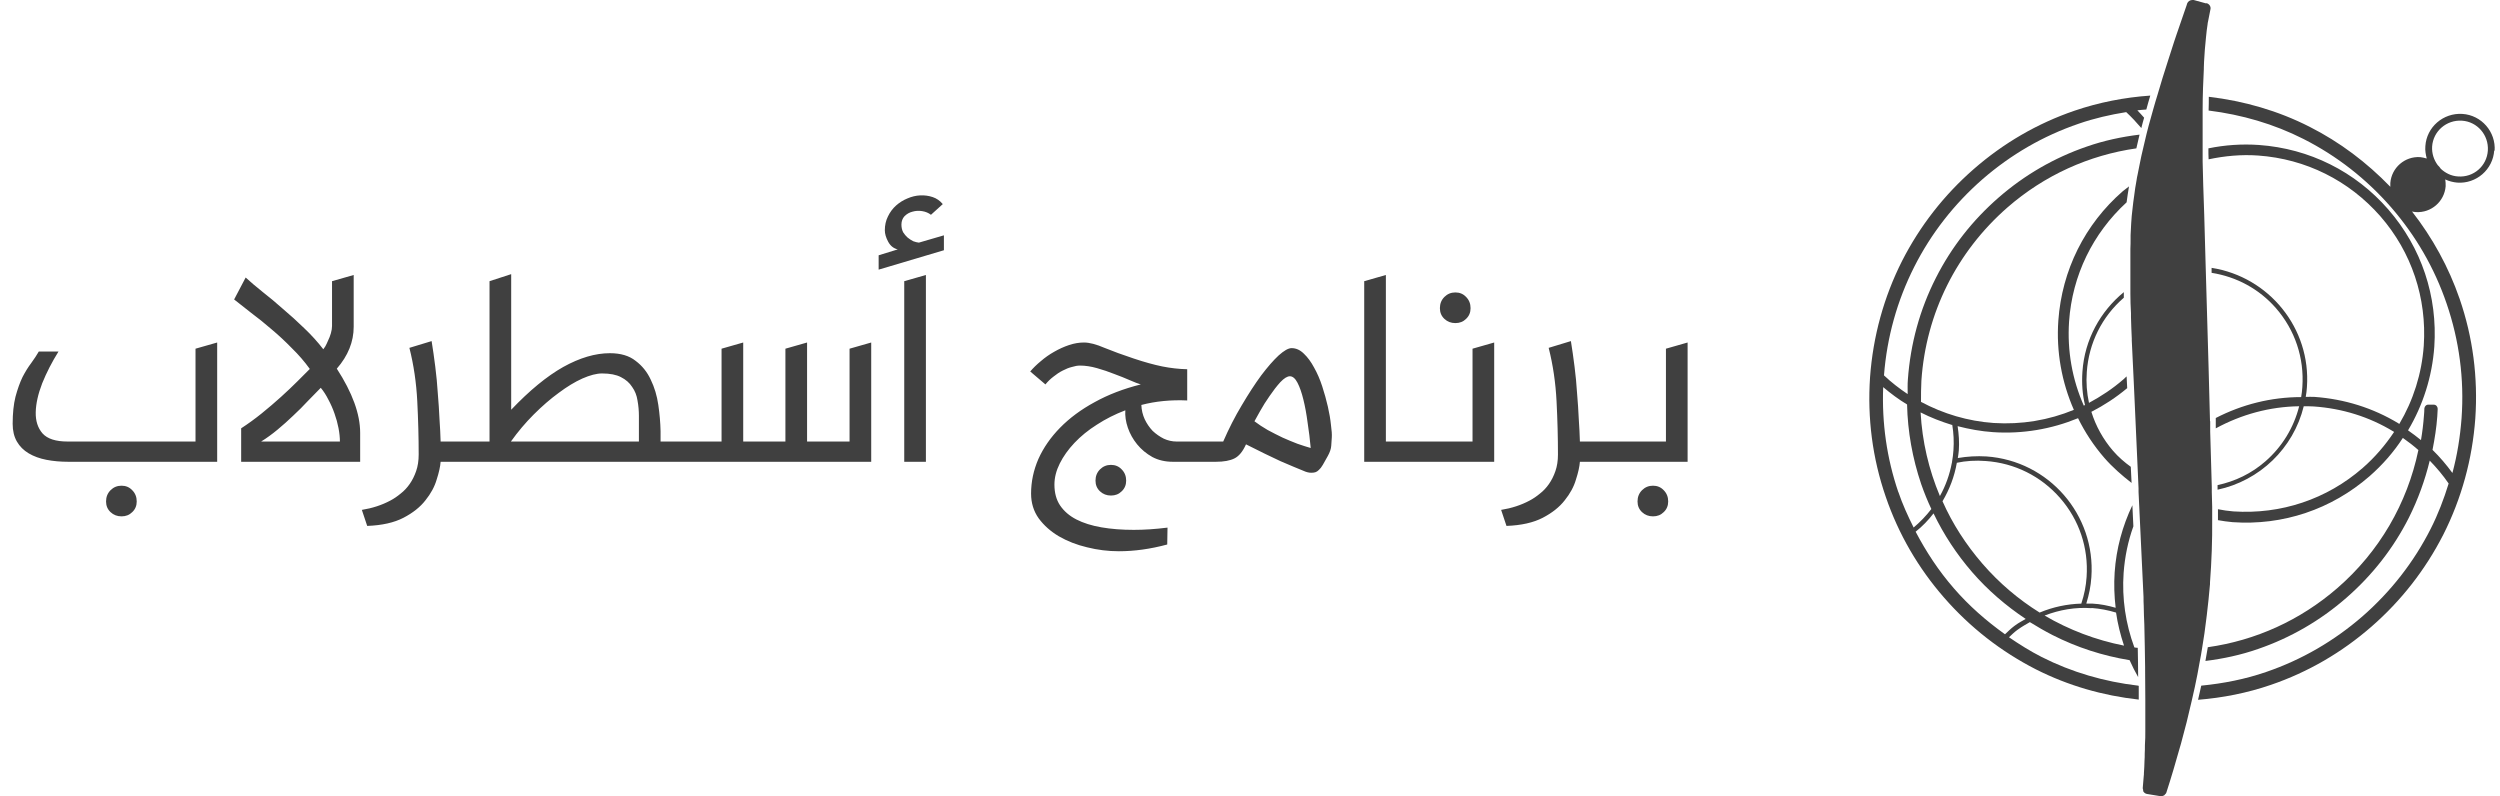 <?xml version="1.0" encoding="UTF-8"?>
<svg xmlns="http://www.w3.org/2000/svg" width="471" height="150" viewBox="0 0 471 150" fill="none">
  <path d="M26.871 83.184H36.835V65.694L40.916 64.528V87H26.871H24.274H16.536H12.879C11.395 87 10.017 86.876 8.745 86.629C7.473 86.382 6.36 85.975 5.406 85.41C4.452 84.845 3.71 84.103 3.18 83.184C2.65 82.265 2.385 81.152 2.385 79.845C2.385 77.866 2.562 76.17 2.915 74.757C3.304 73.308 3.745 72.072 4.24 71.047C4.77 70.022 5.318 69.139 5.883 68.397C6.448 67.62 6.925 66.895 7.314 66.224H11.024C9.787 68.203 8.763 70.199 7.95 72.213C7.173 74.227 6.766 76.047 6.731 77.672C6.696 79.297 7.12 80.622 8.003 81.647C8.922 82.672 10.494 83.184 12.72 83.184H16.536H26.871ZM19.981 94.473C19.981 93.625 20.264 92.918 20.829 92.353C21.394 91.788 22.083 91.505 22.896 91.505C23.709 91.505 24.38 91.788 24.91 92.353C25.475 92.918 25.758 93.625 25.758 94.473C25.758 95.286 25.475 95.957 24.91 96.487C24.38 97.017 23.709 97.282 22.896 97.282C22.083 97.282 21.394 97.017 20.829 96.487C20.264 95.957 19.981 95.286 19.981 94.473ZM46.283 52.285C47.166 53.098 48.226 53.999 49.463 54.988C50.735 55.977 52.025 57.055 53.332 58.221C54.675 59.352 56 60.553 57.307 61.825C58.65 63.097 59.851 64.422 60.911 65.8C60.982 65.729 61.105 65.553 61.282 65.27C61.459 64.952 61.635 64.581 61.812 64.157C62.024 63.733 62.201 63.274 62.342 62.779C62.483 62.284 62.554 61.825 62.554 61.401V52.974L66.635 51.808V61.56C66.635 64.387 65.575 67.019 63.455 69.457C66.388 73.98 67.854 78.008 67.854 81.541V87H45.435V80.693C46.742 79.845 48.032 78.909 49.304 77.884C50.611 76.824 51.83 75.782 52.961 74.757C54.092 73.732 55.116 72.761 56.035 71.842C56.989 70.888 57.766 70.111 58.367 69.51C57.378 68.132 56.247 66.825 54.975 65.588C53.738 64.316 52.466 63.132 51.159 62.037C49.852 60.906 48.58 59.882 47.343 58.963C46.106 58.009 45.029 57.161 44.11 56.419L46.283 52.285ZM64.038 83.184C64.038 82.407 63.95 81.559 63.773 80.64C63.596 79.721 63.349 78.82 63.031 77.937C62.713 77.018 62.324 76.135 61.865 75.287C61.441 74.439 60.964 73.697 60.434 73.061C59.692 73.803 58.879 74.633 57.996 75.552C57.148 76.471 56.229 77.389 55.24 78.308C54.286 79.227 53.297 80.11 52.272 80.958C51.247 81.806 50.223 82.548 49.198 83.184H64.038ZM81.317 64.263C81.565 65.782 81.794 67.39 82.006 69.086C82.218 70.747 82.377 72.425 82.483 74.121C82.625 75.782 82.731 77.389 82.801 78.944C82.907 80.499 82.978 81.912 83.013 83.184H88.843V87H83.013C82.943 87.919 82.695 89.032 82.271 90.339C81.883 91.682 81.176 92.989 80.151 94.261C79.162 95.533 77.784 96.628 76.017 97.547C74.251 98.466 71.972 98.978 69.18 99.084L68.173 96.063C70.152 95.745 71.936 95.162 73.526 94.314C74.198 93.961 74.851 93.519 75.487 92.989C76.123 92.494 76.689 91.894 77.183 91.187C77.678 90.48 78.084 89.668 78.402 88.749C78.72 87.83 78.879 86.788 78.879 85.622C78.879 82.442 78.791 79.103 78.614 75.605C78.438 72.107 77.943 68.75 77.13 65.535L81.317 64.263ZM120.37 83.184V78.361C120.37 77.372 120.282 76.4 120.105 75.446C119.964 74.492 119.628 73.644 119.098 72.902C118.603 72.125 117.897 71.506 116.978 71.047C116.095 70.588 114.911 70.358 113.427 70.358C112.402 70.358 111.166 70.676 109.717 71.312C108.304 71.948 106.82 72.849 105.265 74.015C103.71 75.146 102.138 76.506 100.548 78.096C98.993 79.651 97.562 81.347 96.255 83.184H120.37ZM92.227 83.184V52.974L96.308 51.649V77.195C99.771 73.556 103.039 70.87 106.113 69.139C109.222 67.408 112.155 66.542 114.911 66.542C116.925 66.542 118.533 67.019 119.734 67.973C120.971 68.892 121.925 70.075 122.596 71.524C123.303 72.973 123.78 74.563 124.027 76.294C124.274 77.99 124.416 79.633 124.451 81.223V83.184H129.062V87H87.245V83.184H92.227ZM135.941 83.184V65.694L140.022 64.528V83.184H147.972V65.694L152.053 64.528V83.184H160.056V65.694L164.137 64.528V87H127.461V83.184H135.941ZM170.359 52.974L174.44 51.808V87H170.359V52.974ZM165.536 48.098L169.14 46.985C168.363 46.808 167.762 46.331 167.338 45.554C166.914 44.777 166.702 44.052 166.702 43.381C166.702 42.427 166.896 41.561 167.285 40.784C167.674 39.971 168.186 39.282 168.822 38.717C169.458 38.152 170.165 37.71 170.942 37.392C171.755 37.039 172.567 36.844 173.38 36.809C174.193 36.774 174.97 36.88 175.712 37.127C176.454 37.374 177.09 37.816 177.62 38.452L175.394 40.466C174.935 40.113 174.387 39.883 173.751 39.777C173.115 39.671 172.497 39.706 171.896 39.883C171.331 40.024 170.836 40.307 170.412 40.731C170.023 41.155 169.829 41.685 169.829 42.321C169.829 42.851 169.935 43.328 170.147 43.752C170.394 44.141 170.677 44.476 170.995 44.759C171.348 45.042 171.702 45.271 172.055 45.448C172.444 45.589 172.797 45.678 173.115 45.713L177.832 44.335V47.144L165.536 50.801V48.098ZM223.67 75.446C222.186 75.375 220.702 75.411 219.218 75.552C217.769 75.693 216.374 75.941 215.031 76.294C215.066 77.248 215.278 78.149 215.667 78.997C216.056 79.81 216.55 80.534 217.151 81.17C217.787 81.771 218.494 82.265 219.271 82.654C220.048 83.007 220.843 83.184 221.656 83.184H227.857V87H220.967C219.518 87 218.229 86.7 217.098 86.099C215.967 85.463 215.013 84.668 214.236 83.714C213.459 82.76 212.876 81.718 212.487 80.587C212.098 79.456 211.939 78.361 212.01 77.301C210.067 78.043 208.282 78.944 206.657 80.004C205.032 81.029 203.618 82.177 202.417 83.449C201.251 84.686 200.332 85.975 199.661 87.318C198.99 88.661 198.654 89.986 198.654 91.293C198.654 92.848 199.007 94.155 199.714 95.215C200.456 96.31 201.481 97.194 202.788 97.865C204.095 98.536 205.668 99.031 207.505 99.349C209.342 99.667 211.374 99.826 213.6 99.826C214.589 99.826 215.614 99.791 216.674 99.72C217.734 99.649 218.829 99.543 219.96 99.402L219.907 102.582C216.762 103.43 213.724 103.854 210.791 103.854C208.777 103.854 206.781 103.607 204.802 103.112C202.859 102.653 201.092 101.964 199.502 101.045C197.947 100.126 196.675 98.996 195.686 97.653C194.732 96.31 194.255 94.756 194.255 92.989C194.255 90.763 194.714 88.59 195.633 86.47C196.587 84.35 197.947 82.389 199.714 80.587C201.516 78.75 203.689 77.142 206.233 75.764C208.777 74.351 211.674 73.238 214.925 72.425C214.43 72.284 213.741 72.019 212.858 71.63C211.975 71.241 211.003 70.853 209.943 70.464C208.883 70.04 207.788 69.669 206.657 69.351C205.526 69.033 204.466 68.874 203.477 68.874C203.018 68.874 202.505 68.962 201.94 69.139C201.375 69.28 200.792 69.51 200.191 69.828C199.626 70.111 199.06 70.482 198.495 70.941C197.93 71.365 197.417 71.86 196.958 72.425L194.096 69.987C194.661 69.316 195.333 68.662 196.11 68.026C196.887 67.355 197.718 66.772 198.601 66.277C199.52 65.747 200.456 65.323 201.41 65.005C202.364 64.687 203.3 64.528 204.219 64.528C205.244 64.528 206.533 64.864 208.088 65.535C209.643 66.171 211.48 66.842 213.6 67.549C215.614 68.22 217.398 68.715 218.953 69.033C220.543 69.351 222.115 69.528 223.67 69.563V75.446ZM206.392 90.551C206.392 89.703 206.675 88.996 207.24 88.431C207.805 87.866 208.494 87.583 209.307 87.583C210.12 87.583 210.791 87.866 211.321 88.431C211.886 88.996 212.169 89.703 212.169 90.551C212.169 91.364 211.886 92.035 211.321 92.565C210.791 93.095 210.12 93.36 209.307 93.36C208.494 93.36 207.805 93.095 207.24 92.565C206.675 92.035 206.392 91.364 206.392 90.551ZM250.912 82.389C250.876 82.848 250.841 83.378 250.806 83.979C250.77 84.544 250.558 85.18 250.17 85.887C249.781 86.594 249.463 87.159 249.216 87.583C248.968 88.007 248.721 88.325 248.474 88.537C248.262 88.749 248.05 88.89 247.838 88.961C247.626 89.032 247.361 89.067 247.043 89.067C246.583 89.067 246.089 88.943 245.559 88.696C244.499 88.272 243.068 87.671 241.266 86.894C239.499 86.081 237.326 85.021 234.747 83.714C234.146 85.057 233.422 85.94 232.574 86.364C231.726 86.788 230.56 87 229.076 87H226.267V83.184H230.454C231.514 80.746 232.68 78.467 233.952 76.347C235.224 74.192 236.443 72.319 237.609 70.729C238.81 69.139 239.905 67.885 240.895 66.966C241.919 66.047 242.732 65.588 243.333 65.588C244.181 65.588 244.958 65.941 245.665 66.648C246.371 67.319 247.007 68.185 247.573 69.245C248.173 70.305 248.686 71.489 249.11 72.796C249.534 74.103 249.887 75.375 250.17 76.612C250.452 77.849 250.647 78.997 250.753 80.057C250.894 81.082 250.947 81.859 250.912 82.389ZM246.937 84.403C246.795 82.813 246.601 81.223 246.354 79.633C246.142 78.008 245.877 76.559 245.559 75.287C245.241 73.98 244.87 72.92 244.446 72.107C244.022 71.294 243.545 70.888 243.015 70.888C242.52 70.888 241.919 71.259 241.213 72.001C240.541 72.743 239.87 73.609 239.199 74.598C238.527 75.552 237.927 76.506 237.397 77.46C236.867 78.379 236.513 79.015 236.337 79.368C237.079 79.933 237.909 80.481 238.828 81.011C239.746 81.506 240.683 81.983 241.637 82.442C242.591 82.866 243.527 83.255 244.446 83.608C245.364 83.926 246.195 84.191 246.937 84.403ZM257.018 52.974L261.099 51.808V83.184H267.035V87H257.018V52.974ZM277.425 83.184V65.694L281.506 64.528V87H265.447V83.184H277.425ZM271.277 58.062C271.277 57.214 271.56 56.507 272.125 55.942C272.691 55.377 273.38 55.094 274.192 55.094C275.005 55.094 275.676 55.377 276.206 55.942C276.772 56.507 277.054 57.214 277.054 58.062C277.054 58.875 276.772 59.546 276.206 60.076C275.676 60.606 275.005 60.871 274.192 60.871C273.38 60.871 272.691 60.606 272.125 60.076C271.56 59.546 271.277 58.875 271.277 58.062ZM295.957 64.263C296.204 65.782 296.434 67.39 296.646 69.086C296.858 70.747 297.017 72.425 297.123 74.121C297.264 75.782 297.37 77.389 297.441 78.944C297.547 80.499 297.618 81.912 297.653 83.184H303.483V87H297.653C297.582 87.919 297.335 89.032 296.911 90.339C296.522 91.682 295.816 92.989 294.791 94.261C293.802 95.533 292.424 96.628 290.657 97.547C288.89 98.466 286.611 98.978 283.82 99.084L282.813 96.063C284.792 95.745 286.576 95.162 288.166 94.314C288.837 93.961 289.491 93.519 290.127 92.989C290.763 92.494 291.328 91.894 291.823 91.187C292.318 90.48 292.724 89.668 293.042 88.749C293.36 87.83 293.519 86.788 293.519 85.622C293.519 82.442 293.431 79.103 293.254 75.605C293.077 72.107 292.583 68.75 291.77 65.535L295.957 64.263ZM313.863 83.184V65.694L317.944 64.528V87H301.885V83.184H313.863ZM308.51 94.473C308.51 93.625 308.792 92.918 309.358 92.353C309.923 91.788 310.612 91.505 311.425 91.505C312.237 91.505 312.909 91.788 313.439 92.353C314.004 92.918 314.287 93.625 314.287 94.473C314.287 95.286 314.004 95.957 313.439 96.487C312.909 97.017 312.237 97.282 311.425 97.282C310.612 97.282 309.923 97.017 309.358 96.487C308.792 95.957 308.51 95.286 308.51 94.473Z" fill="#404040"></path>
  <path d="M415.614 0.638L413.289 0C413.289 0 413.102 0 413.027 0C412.614 0 412.202 0.263 412.052 0.675C412.052 0.75 411.977 0.863 411.977 0.938C411.302 2.926 410.664 4.765 410.027 6.603C409.727 7.504 409.427 8.367 409.164 9.23C408.939 9.942 408.714 10.655 408.489 11.331C407.739 13.619 407.065 15.833 406.465 17.896C406.202 18.797 405.902 19.697 405.677 20.56C405.527 21.123 405.377 21.648 405.227 22.174C404.927 23.224 404.627 24.312 404.402 25.25C404.177 26.151 403.99 26.976 403.802 27.801C403.54 28.852 403.315 29.902 403.127 30.878C402.977 31.591 402.865 32.266 402.715 32.941C402.64 33.279 402.565 33.617 402.527 33.955C402.34 34.968 402.19 35.905 402.077 36.881C401.965 37.669 401.852 38.457 401.777 39.245C401.665 40.22 401.552 41.158 401.515 42.096C401.477 42.771 401.44 43.522 401.402 44.31C401.402 44.535 401.402 44.797 401.402 45.023C401.402 45.623 401.402 46.223 401.365 46.861C401.365 47.161 401.365 47.499 401.365 47.799C401.365 48.437 401.365 49.075 401.365 49.787C401.365 50.125 401.365 50.463 401.365 50.838C401.365 51.738 401.365 52.676 401.365 53.652C401.365 54.177 401.365 54.74 401.365 55.303C401.365 56.503 401.402 57.741 401.477 59.017C401.477 59.242 401.477 59.467 401.477 59.73C401.515 61.043 401.552 62.394 401.627 63.782C401.627 63.894 401.627 64.044 401.627 64.157L402.002 71.999L402.19 76.126L402.902 91.996V92.671L403.84 112.481C403.84 113.044 403.84 113.569 403.877 114.132C403.877 115.333 403.952 116.496 403.99 117.621C404.065 120.473 404.102 123.174 404.14 125.688C404.14 125.875 404.14 126.101 404.14 126.326C404.14 128.277 404.177 130.153 404.177 131.878C404.177 133.642 404.177 135.218 404.177 136.718C404.177 136.981 404.177 137.244 404.177 137.506C404.177 138.519 404.177 139.495 404.102 140.395C404.102 140.958 404.102 141.483 404.065 142.009C404.065 142.459 404.065 142.871 404.027 143.284C404.027 144.11 403.952 144.897 403.915 145.648C403.915 145.835 403.915 146.023 403.877 146.248C403.802 147.074 403.765 147.824 403.69 148.499C403.69 148.612 403.765 148.724 403.765 148.799C403.765 148.949 403.765 149.1 403.877 149.212C404.027 149.4 404.252 149.55 404.515 149.587L407.027 150C407.027 150 407.14 150 407.177 150C407.402 150 407.59 149.925 407.777 149.812C407.777 149.812 407.814 149.737 407.852 149.7C407.964 149.587 408.114 149.475 408.152 149.287C409.089 146.398 409.914 143.584 410.702 140.77C410.777 140.545 410.814 140.358 410.889 140.133C411.639 137.431 412.314 134.73 412.914 132.066C413.102 131.166 413.327 130.303 413.514 129.402C413.852 127.826 414.152 126.288 414.414 124.75C414.564 123.887 414.752 123.062 414.864 122.199C415.202 120.248 415.464 118.372 415.689 116.458C415.689 116.271 415.764 116.046 415.764 115.858C415.989 113.907 416.214 111.956 416.364 110.043C416.364 109.93 416.364 109.817 416.364 109.742C416.664 105.728 416.814 101.751 416.776 97.886C416.776 97.099 416.776 96.273 416.776 95.485L416.701 92.709V92.559V91.696L416.401 81.341V79.352H416.364L416.102 69.372L415.539 49.825L415.277 40.483C415.202 38.532 415.164 36.693 415.089 34.892C415.052 33.354 415.014 31.928 414.977 30.465C414.977 30.428 414.977 30.353 414.977 30.315C414.977 29.64 414.977 28.927 414.977 28.252C414.977 27.201 414.977 26.188 414.977 25.213C414.977 24.35 414.977 23.524 414.977 22.699C414.977 22.023 414.977 21.311 414.977 20.673C414.977 17.821 415.089 15.308 415.202 13.019C415.202 12.944 415.202 12.831 415.202 12.756C415.202 12.006 415.277 11.256 415.314 10.543C415.352 9.717 415.427 8.929 415.502 8.179C415.539 7.766 415.577 7.354 415.614 6.978C415.689 6.116 415.802 5.29 415.914 4.54C415.914 4.39 415.952 4.24 415.989 4.09C416.139 3.264 416.289 2.476 416.439 1.801C416.589 1.276 416.251 0.75 415.727 0.6L415.614 0.638Z" fill="#404040"></path>
  <path d="M469.986 28.439C470.248 24.837 467.511 21.686 463.911 21.461C460.311 21.236 457.162 23.937 456.937 27.539C456.862 28.364 457.012 29.115 457.199 29.865C456.787 29.752 456.374 29.64 455.962 29.602C453.074 29.415 450.562 31.591 450.337 34.48C450.337 34.742 450.337 34.968 450.337 35.193C445.912 30.615 440.85 26.788 435.15 23.899C429.188 20.86 422.776 19.022 416.139 18.234C416.139 19.097 416.139 19.922 416.101 20.823C422.364 21.611 428.363 23.337 433.988 26.188C440.288 29.377 445.837 33.729 450.487 39.057C455.137 44.422 458.661 50.5 460.949 57.216C463.311 64.12 464.286 71.361 463.761 78.752C463.499 82.279 462.936 85.768 462.036 89.107C460.911 87.569 459.674 86.106 458.286 84.755C458.699 82.654 459.036 80.553 459.186 78.414C459.186 77.964 459.261 77.514 459.261 77.026C459.261 76.613 458.961 76.238 458.511 76.238H457.536C457.124 76.201 456.787 76.538 456.749 76.951C456.749 77.401 456.712 77.814 456.674 78.264C456.562 79.84 456.374 81.378 456.112 82.916C455.324 82.279 454.537 81.678 453.674 81.078C456.487 76.351 458.211 70.986 458.624 65.32C459.261 55.828 456.224 46.673 449.962 39.47C443.737 32.304 435.075 27.989 425.588 27.314C422.364 27.089 419.176 27.314 416.064 27.951C416.064 28.627 416.064 29.34 416.101 30.015C419.139 29.377 422.251 29.077 425.438 29.302C434.4 29.94 442.537 33.992 448.462 40.745C454.349 47.499 457.237 56.166 456.637 65.133C456.262 70.423 454.649 75.45 452.024 79.877C451.987 79.877 451.912 79.802 451.874 79.765C447.037 76.838 441.712 75.188 436.05 74.775C435.488 74.737 434.963 74.775 434.4 74.775C434.513 74.175 434.588 73.537 434.625 72.936C435.413 61.831 427.463 52.151 416.664 50.463V51.401C421.389 52.151 425.626 54.44 428.776 58.041C432.375 62.169 434.138 67.421 433.763 72.899C433.725 73.537 433.65 74.175 433.538 74.812C427.876 74.812 422.401 76.201 417.451 78.752V80.703C422.289 78.077 427.613 76.613 433.163 76.538C432.15 80.553 429.976 84.155 426.788 86.931C424.163 89.22 421.089 90.683 417.789 91.396V92.259C425.701 90.57 432.075 84.492 434.025 76.538C434.663 76.538 435.263 76.538 435.9 76.576C441.3 76.951 446.362 78.527 450.937 81.303C450.974 81.303 451.012 81.378 451.049 81.378C449.399 83.854 447.412 86.181 445.125 88.169C438.375 94.059 429.713 96.948 420.751 96.348C419.776 96.273 418.801 96.123 417.864 95.936C417.864 96.611 417.864 97.286 417.864 97.999C418.764 98.149 419.664 98.299 420.601 98.374C430.088 99.049 439.238 95.973 446.437 89.707C448.875 87.569 450.974 85.168 452.699 82.504C453.712 83.217 454.687 83.967 455.624 84.792C453.524 94.847 448.275 103.927 440.362 110.793C433.35 116.871 424.951 120.66 415.951 121.936C415.801 122.799 415.651 123.662 415.501 124.525C418.839 124.112 422.176 123.399 425.401 122.274C431.513 120.173 437.1 116.946 442.012 112.669C446.925 108.392 450.899 103.327 453.824 97.549C455.549 94.097 456.862 90.495 457.761 86.781C459.074 88.132 460.274 89.557 461.324 91.096C460.424 94.022 459.336 96.873 457.949 99.612C454.762 105.915 450.412 111.468 445.087 116.121C439.725 120.773 433.65 124.3 426.976 126.588C422.964 127.976 418.876 128.764 414.714 129.177C414.527 130.04 414.302 130.94 414.114 131.841C418.764 131.466 423.376 130.565 427.838 129.027C434.85 126.626 441.225 122.911 446.812 118.034C452.399 113.157 456.937 107.341 460.311 100.738C463.761 93.909 465.786 86.518 466.348 78.827C466.873 71.136 465.899 63.557 463.386 56.278C461.324 50.313 458.286 44.797 454.424 39.845C454.649 39.883 454.912 39.958 455.137 39.958C458.024 40.145 460.536 37.969 460.761 35.08C460.761 34.63 460.761 34.217 460.686 33.804C461.399 34.142 462.149 34.33 462.936 34.405C466.536 34.667 469.686 31.928 469.911 28.327L469.986 28.439ZM459.786 31.703C459.636 31.478 459.449 31.291 459.261 31.103C458.549 30.128 458.136 28.927 458.211 27.614C458.399 24.725 460.911 22.549 463.836 22.736C466.723 22.924 468.898 25.438 468.711 28.364C468.523 31.291 466.011 33.467 463.086 33.242C461.774 33.167 460.649 32.566 459.786 31.741V31.703Z" fill="#404040"></path>
  <path d="M402.827 129.177C396.452 128.427 390.34 126.663 384.641 123.774C382.503 122.686 380.478 121.411 378.491 120.06C378.978 119.61 379.466 119.122 380.028 118.709C380.103 118.634 380.216 118.597 380.291 118.522C380.966 118.034 381.716 117.621 382.428 117.209C383.816 118.071 385.241 118.897 386.703 119.647C391.278 121.973 396.152 123.549 401.215 124.375C401.702 125.463 402.227 126.513 402.827 127.564C402.827 125.8 402.79 123.962 402.752 122.048C402.527 122.048 402.302 122.011 402.115 121.973C400.465 117.509 399.752 112.744 400.09 107.941C400.315 104.902 400.915 101.976 401.927 99.162L401.74 95.185C399.865 99.124 398.702 103.364 398.402 107.829C398.252 110.08 398.327 112.294 398.59 114.507C397.165 114.094 395.703 113.794 394.203 113.719C393.828 113.719 393.453 113.719 393.078 113.719C393.078 113.719 393.078 113.682 393.078 113.644C393.565 112.068 393.903 110.455 394.015 108.729C394.84 96.986 385.991 86.818 374.254 85.993C372.416 85.88 370.616 85.993 368.854 86.293C368.929 85.805 369.004 85.355 369.042 84.867C369.154 83.329 369.042 81.791 368.817 80.29C370.991 80.853 373.241 81.266 375.491 81.416C381.041 81.791 386.478 80.853 391.503 78.789C392.815 81.453 394.465 83.967 396.452 86.255C397.99 88.019 399.752 89.557 401.59 90.983L401.44 87.944C400.24 87.081 399.115 86.106 398.102 84.942C396.228 82.766 394.84 80.252 394.015 77.589C396.415 76.351 398.665 74.887 400.765 73.124L400.652 70.91C400.465 71.098 400.277 71.285 400.052 71.473C398.027 73.237 395.853 74.662 393.565 75.9C393.153 74.024 393.003 72.073 393.153 70.085C393.528 64.645 396.003 59.655 400.127 56.09C400.127 55.715 400.127 55.378 400.127 55.04C395.74 58.642 392.74 63.932 392.328 70.047C392.178 72.224 392.328 74.325 392.815 76.313C392.74 76.313 392.665 76.388 392.59 76.426C390.415 71.511 389.44 66.108 389.815 60.555C390.415 51.888 394.278 43.972 400.652 38.119C400.765 37.144 400.952 36.13 401.102 35.117C400.727 35.418 400.315 35.718 399.94 36.018C392.778 42.246 388.465 50.913 387.79 60.405C387.378 66.258 388.428 71.998 390.715 77.213C385.991 79.165 380.853 80.027 375.604 79.69C370.766 79.352 366.117 77.964 361.917 75.713C361.917 74.362 361.917 73.049 361.992 71.698C362.854 59.017 368.629 47.461 378.191 39.094C385.166 33.016 393.565 29.227 402.49 27.951C402.677 27.088 402.865 26.263 403.09 25.363C399.715 25.775 396.377 26.488 393.153 27.614C387.041 29.715 381.453 32.941 376.541 37.218C371.629 41.496 367.654 46.561 364.729 52.339C361.692 58.304 359.93 64.757 359.442 71.511C359.367 72.411 359.405 73.312 359.405 74.249C357.83 73.199 356.33 72.036 354.942 70.723C355.505 63.519 357.417 56.653 360.642 50.275C363.829 43.972 368.179 38.419 373.504 33.767C378.866 29.114 384.941 25.588 391.653 23.299C394.578 22.286 397.54 21.611 400.577 21.123C401.59 22.061 402.527 23.074 403.427 24.125C403.577 23.487 403.765 22.849 403.952 22.174C403.54 21.723 403.127 21.235 402.677 20.785C403.24 20.71 403.802 20.673 404.365 20.635C404.59 19.772 404.852 18.909 405.114 18.009C400.24 18.347 395.44 19.285 390.828 20.86C383.816 23.262 377.441 26.976 371.854 31.853C366.267 36.731 361.729 42.546 358.355 49.15C354.905 55.978 352.88 63.369 352.318 71.06C351.793 78.752 352.768 86.331 355.28 93.609C357.68 100.625 361.392 107.003 366.267 112.594C371.141 118.184 376.954 122.724 383.553 126.1C389.628 129.177 396.152 131.053 402.94 131.803C402.94 130.94 402.94 130.115 402.94 129.215L402.827 129.177ZM394.053 114.545C395.628 114.657 397.165 114.957 398.665 115.408C398.965 117.509 399.49 119.61 400.165 121.636C394.84 120.585 389.815 118.672 385.203 115.97C388.015 114.882 391.015 114.357 394.053 114.582V114.545ZM368.629 87.194C370.391 86.818 372.229 86.706 374.104 86.856C379.541 87.231 384.528 89.707 388.128 93.834C391.728 97.961 393.49 103.214 393.115 108.692C393.003 110.418 392.665 112.068 392.14 113.644C392.14 113.644 392.14 113.682 392.14 113.719C389.44 113.794 386.778 114.357 384.266 115.408C380.291 112.931 376.654 109.855 373.504 106.216C370.391 102.614 367.842 98.674 365.967 94.435C367.279 92.221 368.217 89.782 368.667 87.194H368.629ZM367.804 80.027C368.067 81.603 368.142 83.216 368.029 84.83C367.992 85.543 367.879 86.255 367.767 86.968C367.767 87.043 367.767 87.118 367.729 87.194C367.317 89.407 366.567 91.508 365.479 93.459C363.379 88.469 362.142 83.179 361.842 77.701C363.754 78.677 365.704 79.427 367.767 80.065L367.804 80.027ZM357.642 92.709C355.467 86.331 354.53 79.69 354.792 72.936C356.217 74.137 357.717 75.263 359.292 76.201C359.405 81.303 360.305 86.331 361.954 91.208C362.517 92.821 363.154 94.397 363.867 95.898C362.892 97.174 361.767 98.337 360.53 99.387C359.442 97.211 358.43 94.997 357.642 92.671V92.709ZM368.104 110.83C365.254 107.566 362.892 103.964 360.905 100.175C362.179 99.162 363.304 97.999 364.279 96.723C366.192 100.7 368.629 104.415 371.554 107.791C374.516 111.206 377.929 114.132 381.641 116.608C381.003 116.983 380.328 117.321 379.728 117.771C379.653 117.846 379.578 117.884 379.466 117.959C378.866 118.409 378.304 118.972 377.741 119.497C374.216 116.983 370.954 114.132 368.067 110.793L368.104 110.83Z" fill="#404040"></path>
</svg>
